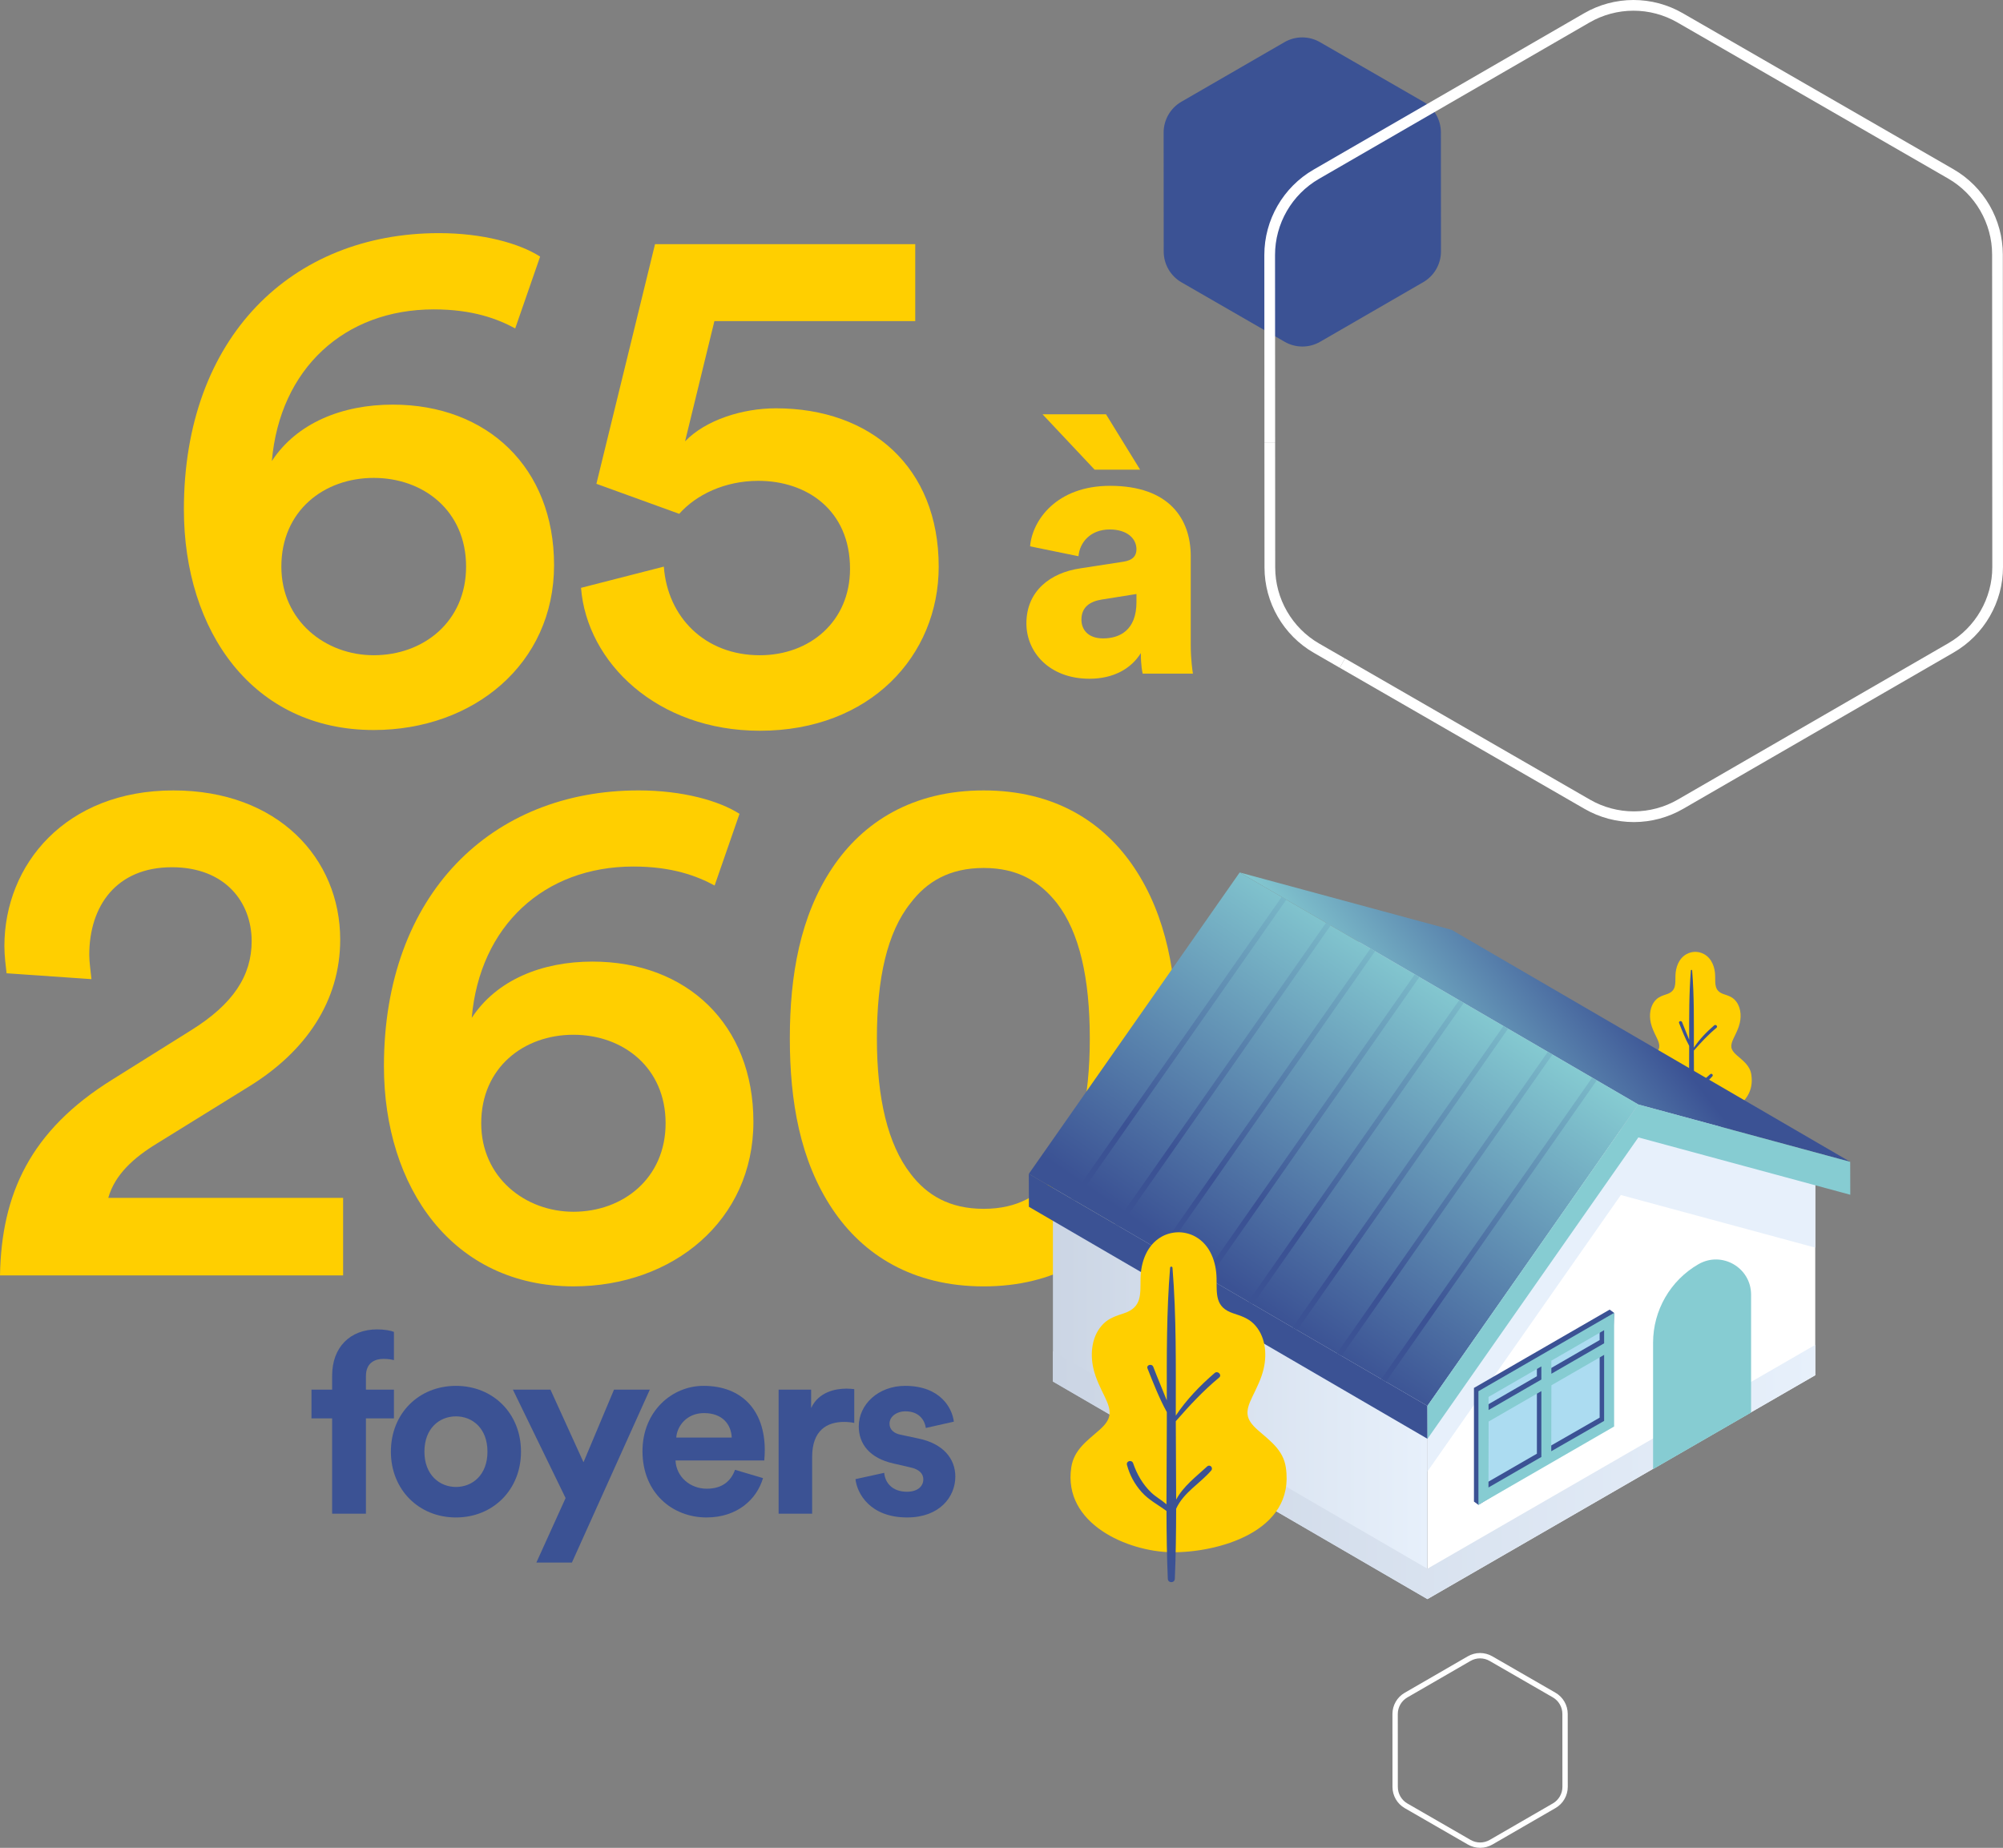 <?xml version="1.0" encoding="UTF-8"?>
<svg id="b" data-name="Calque 2" xmlns="http://www.w3.org/2000/svg" width="187.151" height="172.687" xmlns:xlink="http://www.w3.org/1999/xlink" viewBox="0 0 187.151 172.687">
  <rect x="0" y="0" width="187.151" height="172.687" fill="#808080" stroke="none"/>
  <defs>
    <linearGradient id="f" data-name="Dégradé sans nom 2" x1="98.38" y1="44.272" x2="133.37" y2="44.272" gradientTransform="translate(0 174.506) scale(1 -1)" gradientUnits="userSpaceOnUse">
      <stop offset="0" stop-color="#cbd5e4"/>
      <stop offset="1" stop-color="#e7f0fb"/>
    </linearGradient>
    <linearGradient id="g" data-name="Dégradé sans nom 2" y1="36.943" x2="169.609" y2="36.943" xlink:href="#f"/>
    <linearGradient id="h" data-name="Dégradé sans nom 4" x1="132.742" y1="70.42" x2="150.214" y2="84.008" gradientTransform="translate(0 174.506) scale(1 -1)" gradientUnits="userSpaceOnUse">
      <stop offset="0" stop-color="#86ccd2"/>
      <stop offset="1" stop-color="#3b5294"/>
    </linearGradient>
    <linearGradient id="i" data-name="Dégradé sans nom 4" x1="135.253" y1="83.512" x2="115.093" y2="54.244" xlink:href="#h"/>
    <linearGradient id="j" data-name="Dégradé sans nom 5" x1="142.304" y1="96.67" x2="119.905" y2="60.383" gradientTransform="translate(0 174.506) scale(1 -1)" gradientUnits="userSpaceOnUse">
      <stop offset=".268" stop-color="#86ccd2"/>
      <stop offset="1" stop-color="#3b5294"/>
    </linearGradient>
  </defs>
  <g id="c" data-name="Calque 1">
    <g id="d" data-name="b">
      <g id="e" data-name="c">
        <g>
          <path d="m48.138,30.691c-1.644-.889-3.972-1.778-7.602-1.778-8.355,0-14.383,5.545-15.135,14.173,2.328-3.561,6.575-5.272,11.3-5.272,8.835,0,15.068,5.889,15.068,14.999,0,9.244-7.535,15.41-16.849,15.41-11.3,0-17.738-9.244-17.738-20.615,0-16.094,10.069-25.821,23.835-25.821,4.108,0,7.533.961,9.45,2.194l-2.328,6.711h0Zm-13.219,30.543c4.658,0,8.63-3.15,8.63-8.284,0-5.205-3.972-8.288-8.63-8.288s-8.63,3.083-8.63,8.288c0,5.067,4.11,8.284,8.63,8.284Z" fill="#ffcf00"/>
          <path d="m62.026,52.951c.342,4.723,3.836,8.284,8.972,8.284,4.658,0,8.424-3.15,8.424-8.078,0-5.482-4.041-8.221-8.561-8.221-3.15,0-5.822,1.304-7.397,3.083l-7.739-2.806,5.478-22.398h24.313v7.193h-18.766l-2.739,11.233c1.919-1.988,5.342-3.083,8.494-3.083,8.833,0,15.203,5.478,15.203,14.794,0,8.355-6.436,15.339-16.71,15.339-9.588,0-16.163-6.367-16.71-13.355l7.739-1.984h-.001Z" fill="#ffcf00"/>
        </g>
        <path d="m108.724,12.385l.007,11.126c0,1.182.637,2.282,1.661,2.873l9.639,5.557c.504.291,1.078.444,1.659.444s1.155-.154,1.659-.446l9.632-5.569c1.023-.591,1.658-1.693,1.657-2.875l-.007-11.126c0-1.182-.637-2.282-1.661-2.873l-9.639-5.557c-.504-.291-1.078-.444-1.659-.444s-1.155.154-1.659.446l-9.632,5.569c-1.023.591-1.658,1.693-1.657,2.875h0Z" fill="#3b5294"/>
        <path d="m125.425,61.969l22.883,13.193c1.322.763,2.829,1.165,4.356,1.164s3.033-.406,4.354-1.17l25.283-14.616c2.685-1.552,4.352-4.444,4.35-7.545l-.017-29.204c-.002-3.101-1.672-5.991-4.359-7.54l-25.3-14.587c-1.322-.763-2.828-1.165-4.355-1.164s-3.033.405-4.354,1.169l-25.283,14.617c-2.685,1.552-4.352,4.444-4.35,7.545l.01,17.499" fill="none" stroke="#fff" stroke-miterlimit="10"/>
        <g>
          <path d="m.615,90.958c-.069-.611-.205-1.637-.205-2.529,0-7.653,5.742-14.561,15.79-14.561,9.776,0,15.587,6.359,15.587,13.945,0,5.744-3.213,10.462-8.545,13.74l-8.614,5.334c-2.118,1.298-3.896,2.872-4.511,5.057h21.942v7.247H0c.136-7.586,2.803-13.535,10.527-18.32l7.314-4.58c3.965-2.462,5.673-5.129,5.673-8.34,0-3.621-2.46-6.904-7.45-6.904-5.196,0-7.724,3.621-7.724,8.201,0,.687.136,1.507.205,2.257l-7.929-.548h0Z" fill="#ffcf00"/>
          <path d="m66.771,82.756c-1.641-.888-3.965-1.775-7.588-1.775-8.34,0-14.356,5.535-15.107,14.146,2.324-3.554,6.562-5.263,11.279-5.263,8.819,0,15.04,5.878,15.04,14.971,0,9.227-7.521,15.381-16.817,15.381-11.279,0-17.705-9.227-17.705-20.577,0-16.064,10.05-25.772,23.79-25.772,4.101,0,7.519.959,9.432,2.19l-2.324,6.698h0Zm-13.194,30.487c4.649,0,8.614-3.144,8.614-8.268,0-5.196-3.965-8.273-8.614-8.273s-8.614,3.077-8.614,8.273c0,5.057,4.103,8.268,8.614,8.268Z" fill="#ffcf00"/>
          <path d="m77.763,81.115c2.87-4.304,7.519-7.247,14.148-7.247s11.212,2.943,14.084,7.247c3.006,4.513,3.965,10.048,3.965,15.93s-.959,11.413-3.965,15.926c-2.872,4.308-7.452,7.247-14.084,7.247s-11.279-2.939-14.148-7.247c-3.008-4.513-3.965-10.048-3.965-15.926s.957-11.417,3.965-15.93Zm7.314,28.573c1.503,1.984,3.623,3.282,6.835,3.282s5.265-1.298,6.837-3.282c2.118-2.734,3.077-7.038,3.077-12.643s-.959-9.914-3.077-12.648c-1.572-1.984-3.623-3.282-6.837-3.282s-5.332,1.298-6.835,3.282c-2.187,2.734-3.144,7.042-3.144,12.648s1.024,9.91,3.144,12.643Z" fill="#ffcf00"/>
        </g>
        <path d="m130.353,160.179l.004,6.819c0,.724.39,1.399,1.018,1.761l5.907,3.406c.309.178.661.272,1.017.272s.708-.095,1.017-.273l5.903-3.413c.627-.362,1.016-1.038,1.016-1.762l-.004-6.819c0-.724-.39-1.399-1.018-1.761l-5.907-3.406c-.309-.178-.66-.272-1.017-.272s-.708.095-1.017.273l-5.903,3.413c-.627.362-1.016,1.038-1.016,1.762Z" fill="none" stroke="#fff" stroke-miterlimit="10" stroke-width=".5"/>
        <g>
          <path d="m163.637,100.433c-.13-.86-.77-1.293-1.377-1.83-.612-.541-.604-.903-.261-1.611.217-.448.444-.891.557-1.38.173-.748.082-1.622-.487-2.19-.28-.28-.63-.388-.997-.509-.9-.297-.801-.941-.815-1.711-.014-.789-.303-1.623-1.029-2.032-.137-.077-.283-.132-.433-.168-.005,0-.01-.002-.015-.003-.036-.008-.073-.016-.11-.022-.017-.003-.035-.005-.052-.007-.027-.003-.053-.007-.08-.009-.022-.002-.044-.003-.066-.004-.024,0-.047-.002-.071-.002s-.047,0-.071.002c-.022,0-.044.002-.066.004-.027.002-.053.006-.08.009-.017.002-.035.004-.052.007-.037.006-.073.013-.109.022-.005,0-.01.002-.015.003-.15.036-.296.091-.433.168-.726.409-1.014,1.244-1.029,2.032-.014.77.084,1.413-.815,1.711-.367.121-.716.229-.997.509-.569.568-.66,1.442-.487,2.19.113.489.339.932.557,1.38.344.708.351,1.07-.261,1.611-.607.537-1.247.97-1.377,1.83-.417,2.761,2.769,4.111,4.885,4.143,2.198.033,6.066-.973,5.586-4.143h0Z" fill="#ffcf00"/>
          <path d="m160.383,96.047c.154-.127-.068-.351-.22-.22-.713.614-1.373,1.297-1.896,2.08,0-2.4.034-4.827-.161-7.217-.006-.075-.111-.075-.117,0-.174,2.144-.165,4.318-.161,6.476-.216-.548-.45-1.091-.661-1.64-.067-.174-.351-.097-.282.078.284.719.57,1.451.943,2.131v.547c-.002,1.316-.018,2.636-.017,3.956-.232-.206-.522-.361-.745-.575-.413-.396-.697-.892-.883-1.43-.065-.188-.353-.113-.301.083.133.496.369.932.71,1.317.35.395.804.623,1.219.929.003,1.105.018,2.21.064,3.311.009.22.334.221.343,0,.048-1.137.062-2.277.064-3.419.362-.798,1.156-1.223,1.711-1.866.117-.136-.064-.322-.198-.198-.542.499-1.166.967-1.512,1.618-.001-1.243-.016-2.487-.017-3.726v-.102c.662-.757,1.339-1.489,2.117-2.131v-.002Z" fill="#3b5294"/>
        </g>
        <g>
          <path d="m34.191,128.595v1.272h2.616v2.686h-2.616v8.906h-3.157v-8.906h-1.932v-2.686h1.932v-1.319c0-2.615,1.649-4.312,4.218-4.312.659,0,1.295.118,1.555.236v2.639c-.166-.047-.472-.118-.99-.118-.707,0-1.625.306-1.625,1.602h-.001Z" fill="#3b5294"/>
          <path d="m48.679,135.664c0,3.557-2.615,6.149-6.078,6.149s-6.078-2.592-6.078-6.149c0-3.581,2.616-6.15,6.078-6.15s6.078,2.568,6.078,6.15Zm-3.133,0c0-2.191-1.414-3.299-2.945-3.299s-2.945,1.107-2.945,3.299c0,2.167,1.414,3.298,2.945,3.298s2.945-1.107,2.945-3.298Z" fill="#3b5294"/>
          <path d="m50.114,146.03l2.733-6.031-4.925-10.131h3.511l3.086,6.785,2.851-6.785h3.345l-7.279,16.162h-3.323,0Z" fill="#3b5294"/>
          <path d="m71.292,138.137c-.589,2.002-2.426,3.675-5.277,3.675-3.18,0-5.984-2.285-5.984-6.197,0-3.698,2.733-6.102,5.702-6.102,3.58,0,5.724,2.285,5.724,6.008,0,.448-.047.919-.047.966h-8.293c.071,1.531,1.367,2.639,2.922,2.639,1.461,0,2.262-.73,2.639-1.767l2.615.777h0Zm-2.922-3.793c-.047-1.154-.801-2.285-2.591-2.285-1.625,0-2.522,1.225-2.592,2.285h5.183Z" fill="#3b5294"/>
          <path d="m79.818,132.978c-.354-.071-.66-.095-.943-.095-1.602,0-2.992.777-2.992,3.275v5.301h-3.133v-11.592h3.039v1.72c.707-1.531,2.309-1.814,3.299-1.814.259,0,.494.024.73.047v3.157h0Z" fill="#3b5294"/>
          <path d="m82.618,137.642c.072.919.754,1.767,2.121,1.767,1.037,0,1.531-.542,1.531-1.154,0-.519-.353-.943-1.248-1.131l-1.531-.353c-2.238-.495-3.252-1.838-3.252-3.464,0-2.073,1.838-3.793,4.335-3.793,3.298,0,4.406,2.097,4.547,3.346l-2.615.589c-.095-.683-.589-1.555-1.909-1.555-.824,0-1.484.495-1.484,1.154,0,.565.425.919,1.061,1.036l1.649.353c2.285.472,3.439,1.861,3.439,3.558,0,1.885-1.461,3.817-4.5,3.817-3.486,0-4.688-2.262-4.829-3.581l2.685-.589Z" fill="#3b5294"/>
        </g>
        <g>
          <polygon points="151.444 105.52 116.454 85.186 134.619 90.101 169.609 110.436 151.444 105.52" fill="#c2cddc"/>
          <g>
            <polygon points="169.609 110.436 151.444 105.52 133.37 131.358 133.37 149.443 169.609 128.52 169.609 110.436" fill="#fff"/>
            <polygon points="151.444 105.52 133.37 131.358 133.37 137.519 151.444 111.68 169.609 116.596 169.609 110.436 151.444 105.52" fill="#e7f0fb"/>
            <polygon points="133.37 149.443 98.38 129.109 98.38 111.024 133.37 131.358 133.37 149.443" fill="url(#f)"/>
            <polygon points="133.37 131.358 98.38 111.024 116.454 85.186 151.444 105.52 133.37 131.358" fill="#c2cddc"/>
            <polygon points="169.609 128.52 133.37 149.443 98.38 129.109 98.38 126.271 133.37 146.604 169.609 125.682 169.609 128.52" fill="url(#g)"/>
          </g>
          <polygon points="153.073 103.218 115.83 81.535 135.631 86.896 172.874 108.578 153.073 103.218" fill="url(#h)"/>
          <polygon points="133.379 134.463 96.136 112.781 96.127 109.703 133.37 131.385 133.379 134.463" fill="#3b5294"/>
          <polygon points="133.37 131.385 96.127 109.703 115.83 81.535 153.073 103.218 133.37 131.385" fill="url(#i)"/>
          <path d="m119.758,83.822l.431.251-19.703,28.168-.431-.251,19.702-28.168h0Zm8.719,5.076l-.431-.251-19.703,28.168.431.251,19.703-28.168Zm-4.144-2.412l-.431-.251-19.703,28.168.431.25,19.703-28.168h0Zm8.288,4.825l-.431-.251-19.703,28.169.431.25s19.703-28.168,19.703-28.168Zm16.575,9.65l-.431-.251-19.703,28.168.43.25,19.703-28.167h.001Zm-4.144-2.413l-.43-.251-19.703,28.168.431.25,19.702-28.168h0Zm-4.144-2.412l-.431-.251-19.703,28.168.431.25,19.702-28.168h.001Zm-4.143-2.412l-.43-.251-19.704,28.169.431.25,19.703-28.168Z" fill="url(#j)"/>
          <polygon points="153.073 103.218 172.874 108.578 172.882 111.655 153.081 106.295 133.379 134.463 133.37 131.385 153.073 103.218" fill="#86ccd2"/>
          <path d="m158.691,118.147h0c-2.621,1.513-4.235,4.309-4.235,7.336v11.815l9.157-5.287v-11.022c0-2.526-2.734-4.105-4.922-2.842h0Z" fill="#86ccd2"/>
          <polygon points="150.055 123.991 138.774 130.504 138.774 139.459 150.055 132.946 150.055 123.991" fill="#acdcf1"/>
          <path d="m137.719,129.708v10.621l.419.305,12.26-7.626.419-10.315-.419-.305-12.679,7.32h0Zm5.881,6.153h-.013l-4.93,2.846.014-6.163,4.929-2.846v6.163h0Zm0-7.241h-.005l-4.928,2.845-.003-1.223,4.929-2.846v.005l.007-.005v1.224Zm5.864,3.865l-4.939,2.835.013-6.163,4.926-2.843v6.171h0Zm0-7.252l-4.929,2.845-.004-1.223,4.933-2.848v1.226Z" fill="#3b5294"/>
          <path d="m138.138,130.013v10.621l12.678-7.32v-10.621l-12.678,7.32Zm5.88,6.153h-.013l-4.929,2.845.013-6.162,4.929-2.846v6.163Zm0-7.241h-.005l-4.928,2.845-.003-1.223,4.929-2.846v.006l.007-.006v1.224Zm5.864,3.865l-4.939,2.833.013-6.162,4.926-2.843v6.172h0Zm0-7.252l-4.929,2.845-.003-1.223,4.932-2.849v1.227Z" fill="#86ccd2"/>
        </g>
        <path d="m120.142,137.133c-.249-1.645-1.475-2.475-2.636-3.503-1.171-1.036-1.156-1.729-.499-3.085.416-.858.85-1.706,1.065-2.642.33-1.432.157-3.104-.933-4.192-.536-.535-1.206-.742-1.908-.974-1.722-.569-1.534-1.801-1.561-3.274-.028-1.51-.58-3.106-1.97-3.89-.262-.148-.542-.253-.829-.322-.009-.002-.019-.004-.028-.006-.07-.016-.139-.03-.21-.042-.033-.005-.067-.009-.1-.014-.051-.007-.102-.013-.153-.017-.042-.003-.084-.005-.127-.007-.045-.002-.09-.004-.135-.004s-.09.002-.135.004c-.042.002-.085.003-.127.007-.051.004-.102.011-.153.017-.033.004-.067.008-.1.014-.07.011-.14.026-.209.042-.01.002-.019.004-.028.006-.287.068-.567.174-.829.322-1.389.784-1.942,2.381-1.97,3.89-.027,1.474.162,2.705-1.561,3.274-.702.232-1.371.439-1.908.974-1.09,1.088-1.263,2.76-.933,4.192.216.936.649,1.784,1.065,2.642.658,1.355.673,2.049-.499,3.085-1.162,1.027-2.387,1.857-2.636,3.503-.798,5.285,5.301,7.869,9.351,7.93,4.207.063,11.611-1.863,10.694-7.931h.002Z" fill="#ffcf00"/>
        <path d="m113.912,128.736c.294-.243-.131-.673-.422-.422-1.366,1.176-2.628,2.483-3.63,3.982,0-4.594.064-9.241-.308-13.816-.012-.144-.212-.144-.224,0-.334,4.104-.316,8.267-.308,12.397-.413-1.05-.862-2.088-1.264-3.14-.128-.334-.671-.185-.539.149.544,1.376,1.092,2.778,1.805,4.079v1.047c-.004,2.519-.034,5.046-.033,7.572-.445-.394-.999-.691-1.425-1.1-.791-.759-1.334-1.707-1.69-2.738-.124-.359-.676-.216-.575.159.255.949.706,1.784,1.359,2.521.67.757,1.539,1.192,2.333,1.779.005,2.116.034,4.231.123,6.338.018.422.638.423.656,0,.092-2.176.119-4.36.123-6.544.694-1.527,2.213-2.341,3.276-3.572.225-.26-.123-.616-.38-.38-1.037.955-2.231,1.852-2.895,3.098-.003-2.38-.03-4.761-.033-7.133v-.196c1.268-1.448,2.563-2.85,4.052-4.08h-.001Z" fill="#3b5294"/>
        <path d="m118.642,41.332l.007,11.704c.002,3.101,1.672,5.991,4.359,7.54l2.417,1.393" fill="none" stroke="#fff" stroke-miterlimit="10"/>
        <path d="m100.941,53.114l4.01-.618c.926-.136,1.234-.582,1.234-1.165,0-.993-.857-1.85-2.502-1.85-1.817,0-2.811,1.234-2.913,2.502l-4.524-.926c.205-2.433,2.468-5.655,7.471-5.655,5.519,0,7.541,3.084,7.541,6.581v8.328c0,1.337.171,2.468.205,2.64h-4.696c-.034-.136-.171-.754-.171-1.919-.891,1.439-2.536,2.399-4.799,2.399-3.736,0-5.895-2.468-5.895-5.175,0-3.017,2.227-4.731,5.038-5.141h0Zm-3.53-14.396h5.93l3.187,5.175h-4.25l-4.867-5.175Zm8.774,17.549v-.754l-3.221.513c-1.097.172-1.92.687-1.92,1.886,0,.892.583,1.749,2.023,1.749,1.542,0,3.119-.754,3.119-3.394h-.001Z" fill="#ffcf00"/>
      </g>
    </g>
  </g>
</svg>